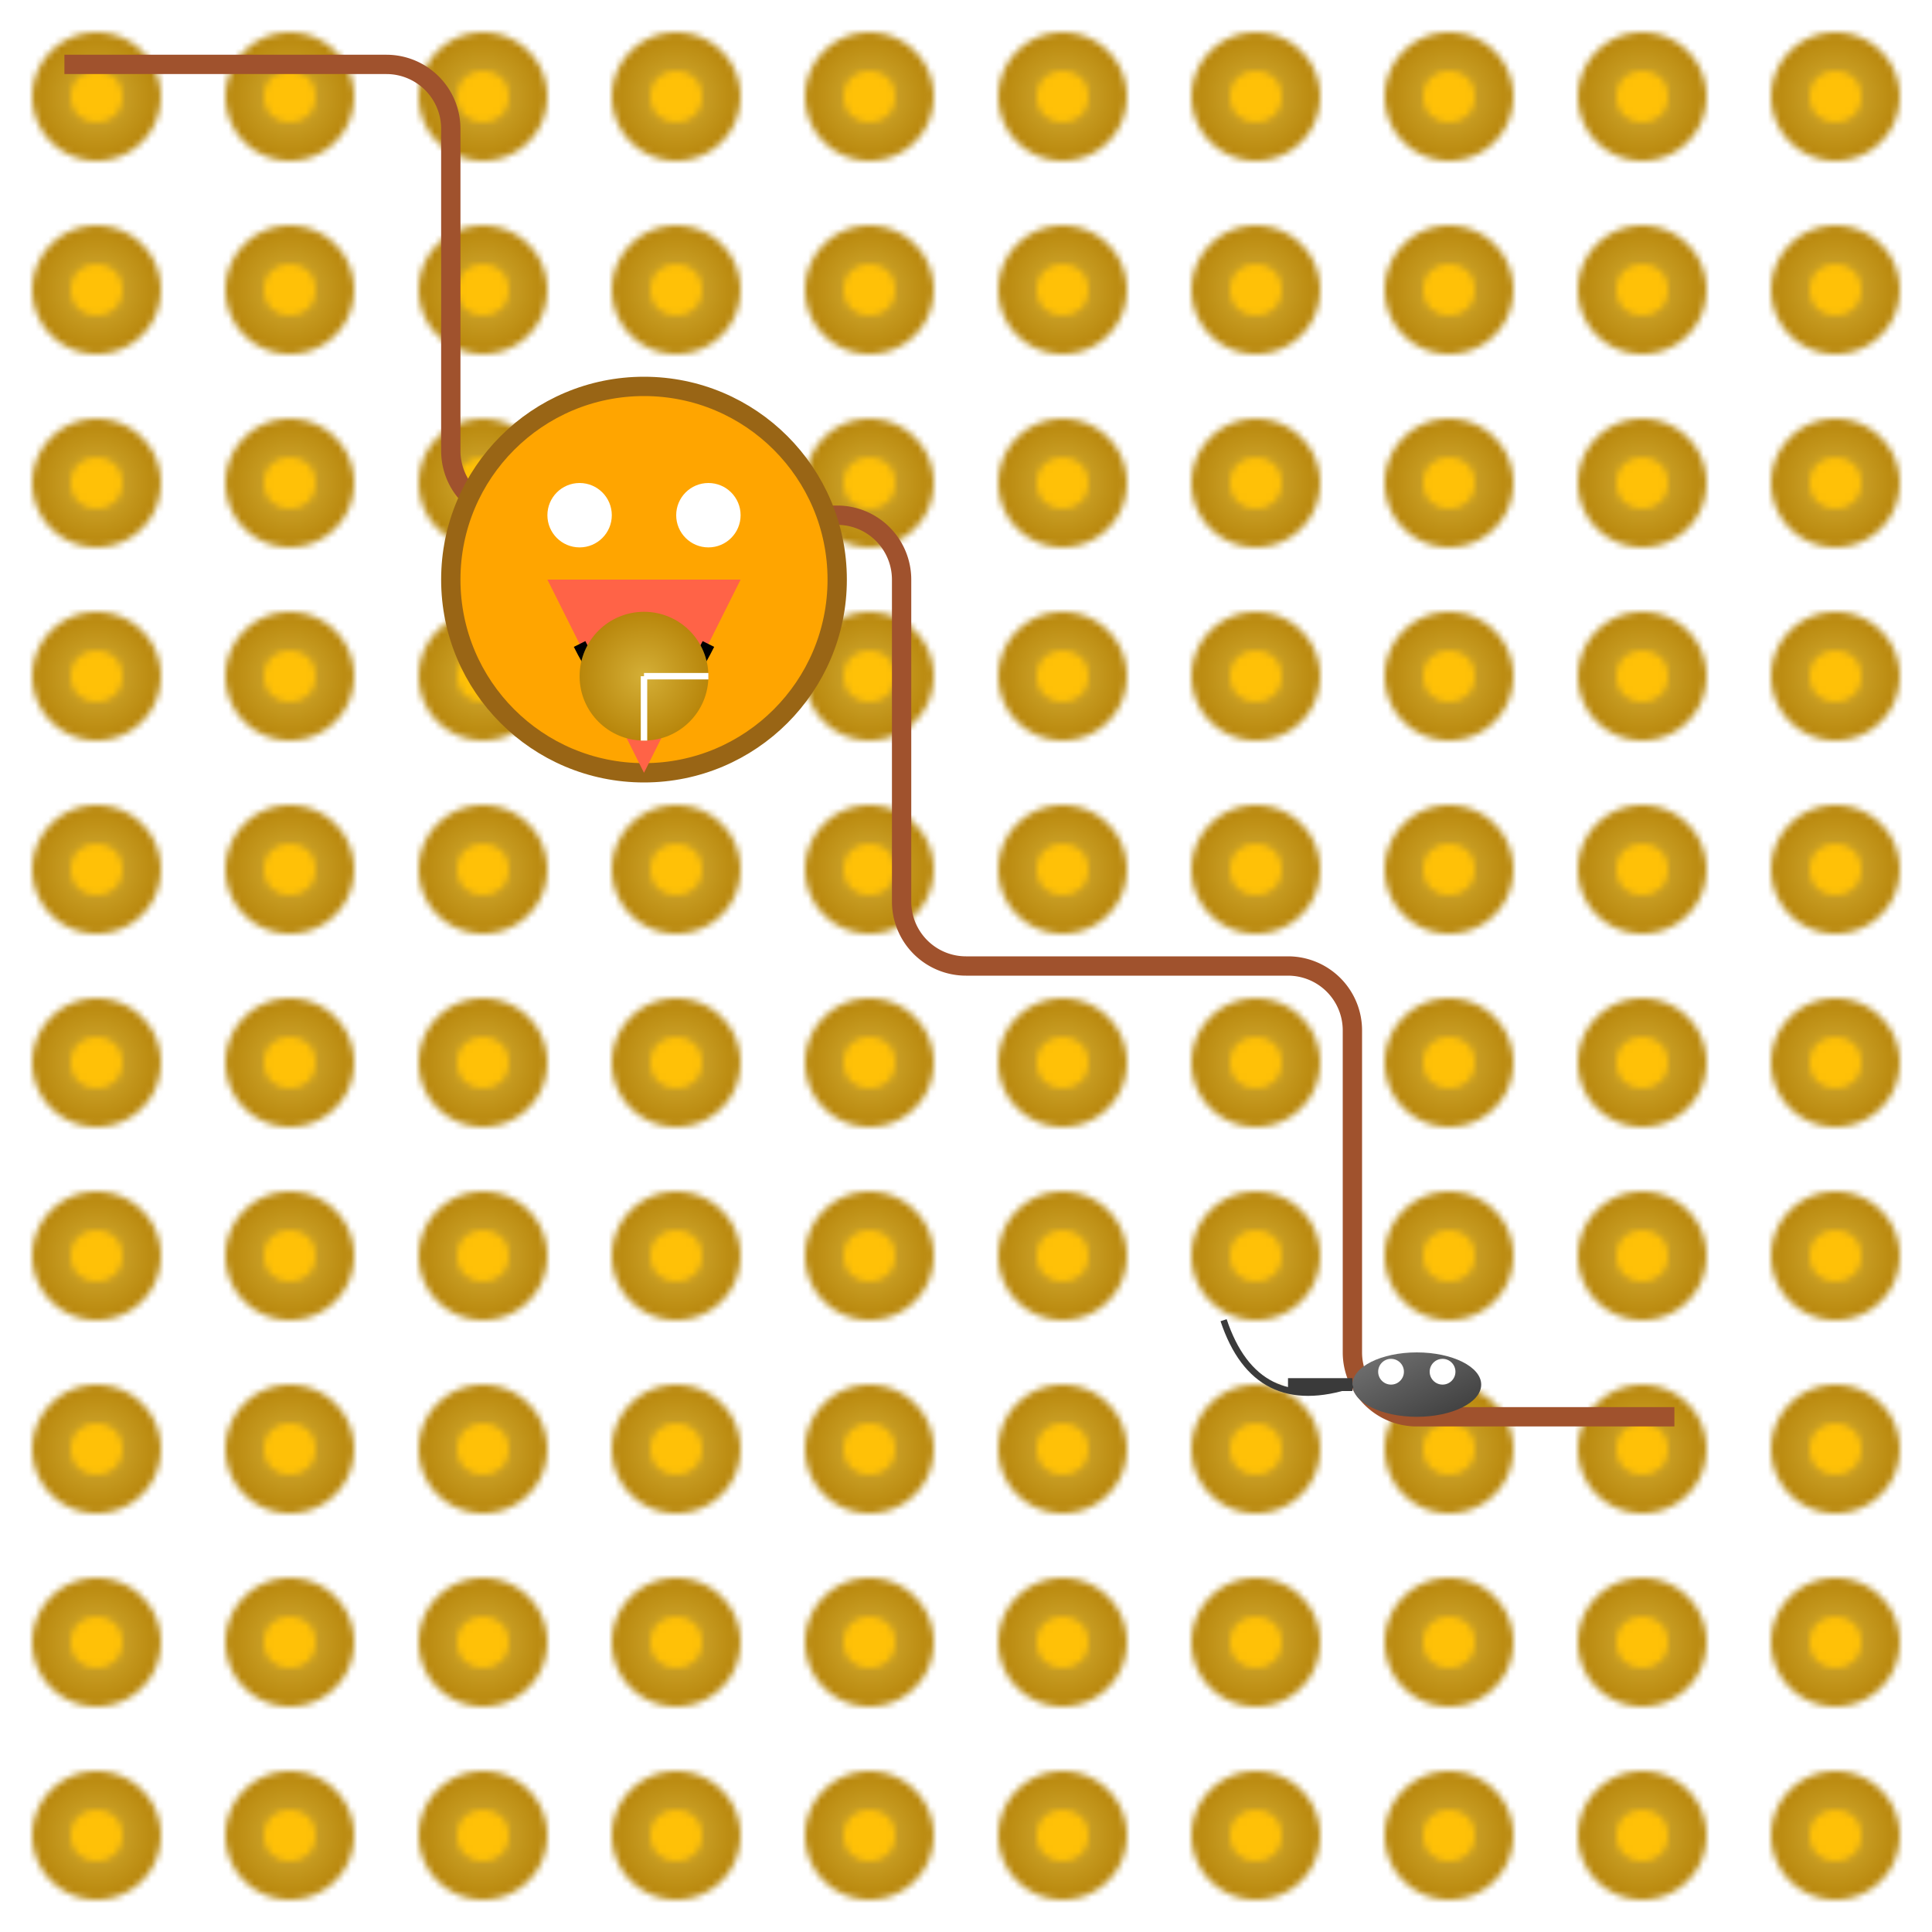 <svg viewBox="0 0 300 300" xmlns="http://www.w3.org/2000/svg">
  <defs>
    <radialGradient id="metalGradient" cx="50%" cy="50%" r="50%">
      <stop offset="0%" stop-color="#d4af37" />
      <stop offset="100%" stop-color="#b8860b" />
    </radialGradient>
    <linearGradient id="mouseGradient" x1="0%" y1="0%" x2="100%" y2="100%">
      <stop offset="0%" stop-color="#757575" />
      <stop offset="100%" stop-color="#3a3a3a" />
    </linearGradient>
    <pattern id="gearPattern" width="30" height="30" patternUnits="userSpaceOnUse">
      <circle cx="15" cy="15" r="10" fill="url(#metalGradient)" />
      <circle cx="15" cy="15" r="4" fill="#ffc107" />
    </pattern>
  </defs>
  <!-- Background gears -->
  <rect width="300" height="300" fill="url(#gearPattern)" />
  <!-- Maze of gears -->
  <path d="M10,10 h50 a10,10 0 0,1 10,10 v50 a10,10 0 0,0 10,10 h50 a10,10 0 0,1 10,10 v50 a10,10 0 0,0 10,10 h50 a10,10 0 0,1 10,10 v50 a10,10 0 0,0 10,10 h40" stroke="#a0522d" stroke-width="3" fill="none" />
  <!-- Clockwork cat -->
  <g transform="translate(70, 60)">
    <circle cx="30" cy="30" r="30" fill="orange" stroke="#996515" stroke-width="3" />
    <circle cx="20" cy="20" r="5" fill="#fff" />
    <circle cx="40" cy="20" r="5" fill="#fff" />
    <polygon points="15,30 45,30 30,60" fill="#ff6347" />
    <path d="M20,40 Q30,60 40,40" fill="none" stroke="#000" stroke-width="2" />
    <!-- Gears inside cat -->
    <circle cx="30" cy="45" r="10" fill="url(#metalGradient)" />
    <line x1="30" y1="45" x2="30" y2="55" stroke="#fff" />
    <line x1="30" y1="45" x2="40" y2="45" stroke="#fff" />
  </g>
  <!-- Mechanical mouse -->
  <g transform="translate(210, 210)">
    <ellipse cx="10" cy="5" rx="10" ry="5" fill="url(#mouseGradient)" />
    <circle cx="14" cy="3" r="2" fill="#fff" />
    <circle cx="6" cy="3" r="2" fill="#fff" />
    <line x1="0" y1="5" x2="-10" y2="5" stroke="#3a3a3a" stroke-width="2" />
    <!-- Mouse tail -->
    <path d="M0,5 Q-15,10 -20,-5" stroke="#3a3a3a" stroke-width="1" fill="none" />
  </g>
</svg>